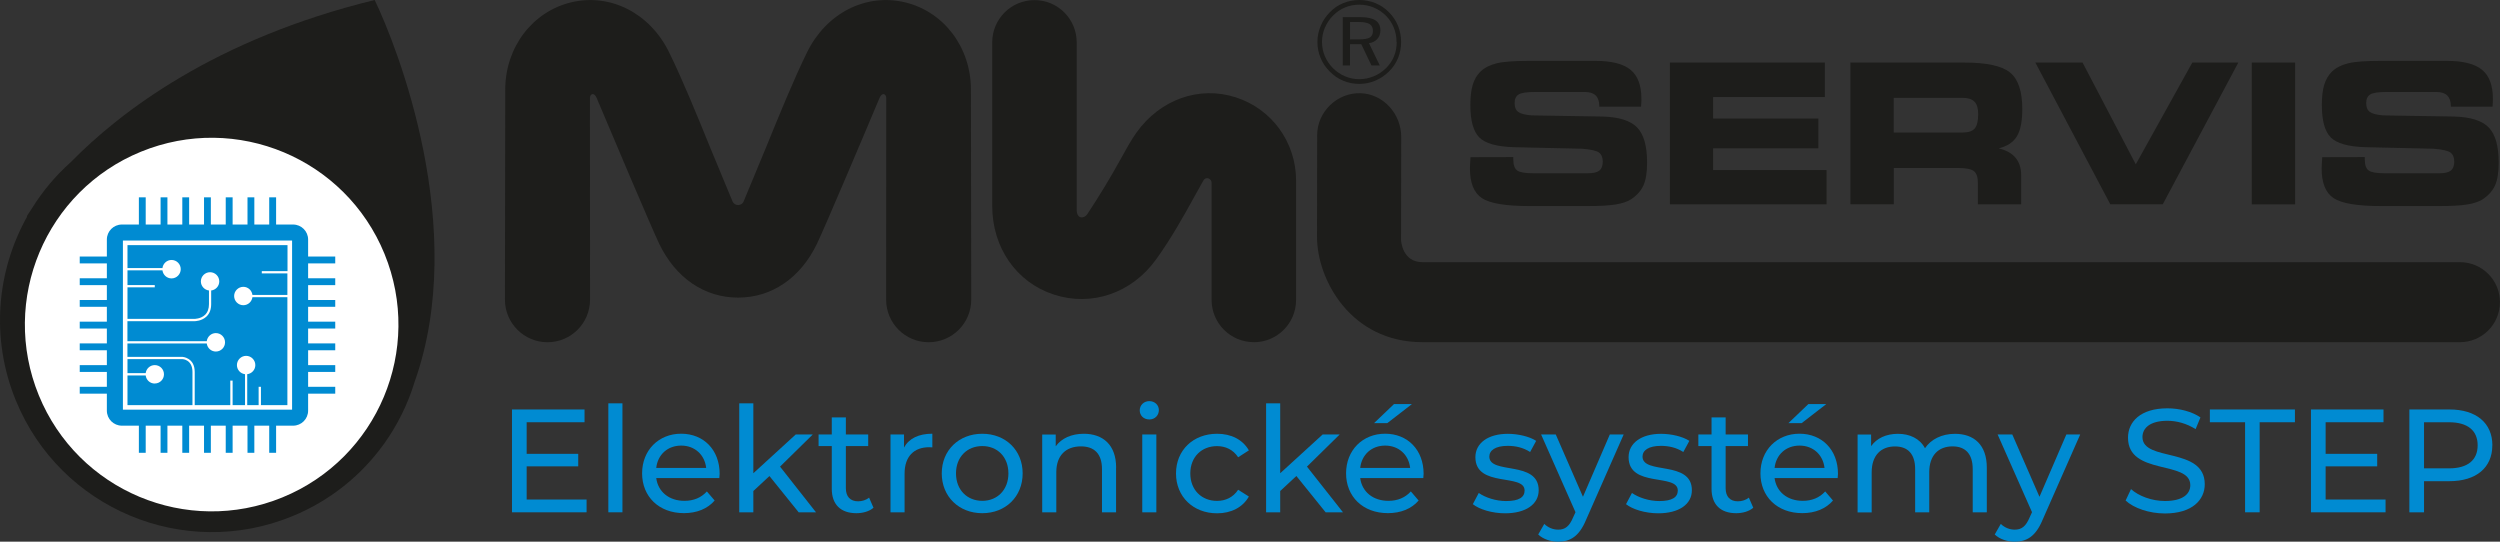 <svg xmlns="http://www.w3.org/2000/svg" id="Vrstva_2" data-name="Vrstva 2" viewBox="0 0 475.55 103.04"><rect x="0" y="0" width="475.55" height="103.04" fill="#333333" stroke="none"/><defs><style>      .cls-1 {        fill: #1d1d1b;      }      .cls-1, .cls-2, .cls-3 {        stroke-width: 0px;      }      .cls-2 {        fill: #008bd2;      }      .cls-3 {        fill: #fff;      }    </style></defs><g id="Vrstva_1-2" data-name="Vrstva 1"><g><g><path class="cls-2" d="M111.58,95.02v2.43h-14.19v-19.56h13.8v2.43h-11.01v6.01h9.81v2.38h-9.81v6.31h11.4Z"></path><path class="cls-2" d="M115.72,76.72h2.68v20.73h-2.68v-20.73Z"></path><path class="cls-2" d="M136.84,90.94h-12.01c.34,2.6,2.43,4.33,5.36,4.33,1.73,0,3.19-.59,4.27-1.79l1.48,1.73c-1.34,1.56-3.38,2.4-5.84,2.4-4.78,0-7.96-3.16-7.96-7.57s3.16-7.54,7.43-7.54,7.32,3.07,7.32,7.63c0,.22-.03.56-.06.81ZM124.83,89.01h9.5c-.28-2.49-2.15-4.25-4.75-4.25s-4.47,1.73-4.75,4.25Z"></path><path class="cls-2" d="M146.37,90.55l-3.07,2.85v4.05h-2.68v-20.73h2.68v13.3l8.07-7.38h3.24l-6.23,6.12,6.84,8.69h-3.3l-5.56-6.9Z"></path><path class="cls-2" d="M166.15,96.59c-.81.7-2.04,1.03-3.24,1.03-2.99,0-4.69-1.65-4.69-4.64v-8.13h-2.51v-2.21h2.51v-3.24h2.68v3.24h4.25v2.21h-4.25v8.02c0,1.59.84,2.49,2.32,2.49.78,0,1.54-.25,2.1-.7l.84,1.93Z"></path><path class="cls-2" d="M177.35,82.5v2.6c-.22-.03-.42-.03-.61-.03-2.88,0-4.67,1.76-4.67,5v7.38h-2.68v-14.81h2.57v2.49c.95-1.73,2.79-2.63,5.39-2.63Z"></path><path class="cls-2" d="M179.14,90.05c0-4.41,3.27-7.54,7.71-7.54s7.68,3.13,7.68,7.54-3.24,7.57-7.68,7.57-7.71-3.16-7.71-7.57ZM191.82,90.05c0-3.16-2.12-5.2-4.97-5.2s-5,2.04-5,5.2,2.15,5.22,5,5.22,4.97-2.07,4.97-5.22Z"></path><path class="cls-2" d="M212.3,88.93v8.52h-2.68v-8.21c0-2.91-1.45-4.33-4-4.33-2.85,0-4.69,1.7-4.69,4.92v7.63h-2.68v-14.81h2.57v2.24c1.09-1.51,2.99-2.38,5.34-2.38,3.6,0,6.15,2.07,6.15,6.43Z"></path><path class="cls-2" d="M216.8,78.06c0-.98.78-1.76,1.82-1.76s1.82.75,1.82,1.7c0,1.01-.75,1.79-1.82,1.79s-1.82-.75-1.82-1.73ZM217.28,82.64h2.68v14.81h-2.68v-14.81Z"></path><path class="cls-2" d="M223.7,90.05c0-4.41,3.27-7.54,7.82-7.54,2.65,0,4.86,1.09,6.04,3.16l-2.04,1.31c-.95-1.45-2.4-2.12-4.02-2.12-2.91,0-5.08,2.04-5.08,5.2s2.18,5.22,5.08,5.22c1.62,0,3.07-.67,4.02-2.12l2.04,1.29c-1.17,2.07-3.38,3.19-6.04,3.19-4.55,0-7.82-3.16-7.82-7.57Z"></path><path class="cls-2" d="M246.59,90.55l-3.07,2.85v4.05h-2.68v-20.73h2.68v13.3l8.08-7.38h3.24l-6.23,6.12,6.85,8.69h-3.3l-5.56-6.9Z"></path><path class="cls-2" d="M270.75,90.94h-12.01c.33,2.6,2.43,4.33,5.36,4.33,1.73,0,3.19-.59,4.27-1.79l1.48,1.73c-1.34,1.56-3.38,2.4-5.84,2.4-4.78,0-7.96-3.16-7.96-7.57s3.16-7.54,7.43-7.54,7.32,3.07,7.32,7.63c0,.22-.03.56-.06.81ZM258.74,89.01h9.5c-.28-2.49-2.15-4.25-4.75-4.25s-4.47,1.73-4.75,4.25ZM263.88,80.49h-2.51l3.8-3.63h3.41l-4.69,3.63Z"></path><path class="cls-2" d="M280.17,95.89l1.12-2.12c1.26.89,3.27,1.54,5.2,1.54,2.49,0,3.52-.75,3.52-2.01,0-3.32-9.36-.45-9.36-6.34,0-2.65,2.38-4.44,6.17-4.44,1.93,0,4.11.5,5.39,1.34l-1.15,2.12c-1.34-.87-2.82-1.17-4.27-1.17-2.35,0-3.49.87-3.49,2.04,0,3.49,9.39.64,9.39,6.4,0,2.68-2.46,4.39-6.4,4.39-2.46,0-4.89-.75-6.12-1.73Z"></path><path class="cls-2" d="M308.86,82.64l-7.18,16.29c-1.31,3.13-3.02,4.11-5.28,4.11-1.42,0-2.88-.48-3.8-1.37l1.15-2.01c.73.7,1.65,1.09,2.65,1.09,1.29,0,2.1-.59,2.82-2.29l.47-1.03-6.54-14.78h2.79l5.17,11.85,5.11-11.85h2.63Z"></path><path class="cls-2" d="M309.31,95.89l1.12-2.12c1.26.89,3.27,1.54,5.2,1.54,2.49,0,3.52-.75,3.52-2.01,0-3.32-9.36-.45-9.36-6.34,0-2.65,2.38-4.44,6.17-4.44,1.93,0,4.11.5,5.39,1.34l-1.15,2.12c-1.34-.87-2.82-1.17-4.27-1.17-2.35,0-3.49.87-3.49,2.04,0,3.49,9.39.64,9.39,6.4,0,2.68-2.46,4.39-6.4,4.39-2.46,0-4.89-.75-6.12-1.73Z"></path><path class="cls-2" d="M333.5,96.59c-.81.7-2.04,1.03-3.24,1.03-2.99,0-4.69-1.65-4.69-4.64v-8.13h-2.51v-2.21h2.51v-3.24h2.68v3.24h4.25v2.21h-4.25v8.02c0,1.59.84,2.49,2.32,2.49.78,0,1.54-.25,2.1-.7l.84,1.93Z"></path><path class="cls-2" d="M349.57,90.94h-12.01c.33,2.6,2.43,4.33,5.36,4.33,1.73,0,3.19-.59,4.27-1.79l1.48,1.73c-1.34,1.56-3.38,2.4-5.84,2.4-4.78,0-7.96-3.16-7.96-7.57s3.16-7.54,7.43-7.54,7.32,3.07,7.32,7.63c0,.22-.03.56-.06.81ZM337.56,89.01h9.5c-.28-2.49-2.15-4.25-4.75-4.25s-4.47,1.73-4.75,4.25ZM342.7,80.49h-2.51l3.8-3.63h3.41l-4.69,3.63Z"></path><path class="cls-2" d="M377.93,88.93v8.52h-2.68v-8.21c0-2.91-1.4-4.33-3.83-4.33-2.68,0-4.44,1.7-4.44,4.92v7.63h-2.68v-8.21c0-2.91-1.4-4.33-3.83-4.33-2.68,0-4.44,1.7-4.44,4.92v7.63h-2.68v-14.81h2.57v2.21c1.06-1.51,2.88-2.35,5.11-2.35s4.16.89,5.14,2.74c1.12-1.68,3.19-2.74,5.7-2.74,3.6,0,6.06,2.07,6.06,6.43Z"></path><path class="cls-2" d="M395.7,82.64l-7.18,16.29c-1.31,3.13-3.02,4.11-5.28,4.11-1.42,0-2.88-.48-3.8-1.37l1.15-2.01c.73.7,1.65,1.09,2.65,1.09,1.29,0,2.1-.59,2.82-2.29l.47-1.03-6.54-14.78h2.79l5.17,11.85,5.11-11.85h2.63Z"></path><path class="cls-2" d="M404.33,95.22l1.03-2.18c1.45,1.31,3.94,2.26,6.45,2.26,3.38,0,4.83-1.31,4.83-3.02,0-4.78-11.85-1.76-11.85-9.02,0-3.02,2.35-5.59,7.49-5.59,2.29,0,4.67.61,6.29,1.73l-.92,2.23c-1.71-1.09-3.63-1.59-5.36-1.59-3.33,0-4.75,1.4-4.75,3.1,0,4.78,11.85,1.79,11.85,8.97,0,2.99-2.4,5.56-7.57,5.56-2.99,0-5.92-1.01-7.49-2.46Z"></path><path class="cls-2" d="M427.07,80.32h-6.71v-2.43h16.18v2.43h-6.71v17.13h-2.77v-17.13Z"></path><path class="cls-2" d="M453.78,95.02v2.43h-14.19v-19.56h13.8v2.43h-11.01v6.01h9.81v2.38h-9.81v6.31h11.4Z"></path><path class="cls-2" d="M474.09,84.71c0,4.25-3.07,6.82-8.16,6.82h-4.83v5.92h-2.79v-19.56h7.63c5.08,0,8.16,2.57,8.16,6.82ZM471.3,84.71c0-2.79-1.87-4.39-5.45-4.39h-4.75v8.77h4.75c3.58,0,5.45-1.59,5.45-4.39Z"></path></g><path class="cls-1" d="M258.54,0c1.1,0,2.14.2,3.11.6.97.4,1.83.98,2.57,1.74.74.74,1.31,1.6,1.71,2.57.39.97.59,1.99.59,3.07s-.19,2.11-.58,3.06c-.39.95-.96,1.8-1.71,2.54-.78.77-1.65,1.36-2.63,1.77-.98.41-2,.61-3.05.61s-2.08-.2-3.04-.6-1.82-.99-2.57-1.76c-.76-.76-1.34-1.61-1.74-2.58-.4-.96-.6-1.98-.6-3.04s.21-2.06.62-3.04c.41-.99,1-1.87,1.77-2.64.73-.75,1.57-1.32,2.53-1.71.95-.39,1.97-.59,3.05-.59ZM265.65,8.01c0-.97-.17-1.89-.52-2.75-.35-.86-.85-1.62-1.5-2.28-.68-.67-1.46-1.19-2.32-1.55-.87-.36-1.79-.54-2.76-.54s-1.84.17-2.68.52c-.85.35-1.6.86-2.27,1.52-.69.7-1.22,1.49-1.58,2.35-.37.87-.55,1.77-.55,2.7s.18,1.83.54,2.69c.36.85.88,1.62,1.55,2.3.68.67,1.45,1.19,2.31,1.55.86.36,1.75.54,2.69.54s1.85-.18,2.73-.54c.88-.36,1.66-.88,2.36-1.56.66-.65,1.16-1.39,1.51-2.22.34-.84.52-1.74.52-2.72ZM258.78,3.26c1.29,0,2.25.21,2.87.62.62.41.93,1.05.93,1.92,0,.65-.2,1.19-.59,1.62-.39.44-.92.7-1.58.8l2.05,4.23h-1.58l-1.94-4.04h-2.14v4.04h-1.38V3.26h3.36ZM258.52,4.19h-1.72v3.3h1.72c.97,0,1.66-.12,2.05-.36.39-.24.59-.66.59-1.24s-.21-1.04-.62-1.3c-.41-.26-1.08-.4-2.01-.4Z"></path><path class="cls-1" d="M238.51,65.09c-4.44,0-8.04-3.6-8.04-8.04v-22.34c0-.64-1.04-1.32-1.61-.29-.37.66-1.01,1.79-1.85,3.32-1.77,3.21-4.21,7.61-7.13,11.65-4.61,6.37-12.22,8.98-19.39,6.65-7.14-2.31-11.75-8.93-11.75-16.87V8.06C188.74,3.62,192.33.02,196.78.02s8.03,3.6,8.03,8.04v31.85c0,1.79,1.41,1.75,2.04.79,2.21-3.33,4.41-6.98,6.07-9.99,1.26-2.29,2.27-4.1,3.25-5.48,4.52-6.32,11.93-8.95,18.88-6.72,6.88,2.2,11.49,8.57,11.49,15.83v22.72c0,4.44-3.6,8.04-8.04,8.04Z"></path><g><path class="cls-1" d="M279.72,29.9l8.14-.02v.49c0,1.01.25,1.7.74,2.06.49.36,1.53.53,3.11.53h10.34c1.01,0,1.74-.17,2.18-.51.43-.34.65-.92.65-1.71s-.25-1.39-.75-1.74c-.5-.35-1.58-.58-3.23-.71l-12.94-.29c-3.23-.1-5.43-.71-6.56-1.85-1.14-1.13-1.71-3.2-1.71-6.19,0-1.55.15-2.82.45-3.82.3-1,.78-1.84,1.45-2.5.79-.75,1.81-1.28,3.08-1.59,1.27-.32,3.33-.47,6.2-.47h12.57c3.12,0,5.36.57,6.73,1.7,1.37,1.13,2.06,2.98,2.06,5.52,0,.17,0,.35-.01.54,0,.2-.03.51-.06.95h-7.94v-.11c0-.89-.23-1.56-.68-2.01-.45-.45-1.13-.67-2.04-.67h-9.49c-1.58,0-2.63.15-3.14.47-.5.32-.76.86-.76,1.65s.23,1.33.69,1.67c.46.34,1.31.56,2.54.66l13.55.22c3.09.09,5.27.78,6.53,2.08,1.26,1.3,1.89,3.53,1.89,6.68,0,1.87-.23,3.32-.7,4.35-.46,1.02-1.25,1.9-2.35,2.63-.72.46-1.71.79-2.95.99-1.25.2-3.04.3-5.4.3h-10.98c-4.5,0-7.52-.5-9.04-1.51-1.52-1.01-2.28-2.89-2.28-5.64,0-.15.01-.42.03-.79.02-.37.05-.82.08-1.35Z"></path><path class="cls-1" d="M347.12,18.47h-21.25v4.08h20.02v5.67h-20.02v4.13h21.58v6.52h-29.8V11.9h29.47v6.57Z"></path><path class="cls-1" d="M373.63,11.9c4.28,0,7.18.63,8.73,1.9,1.55,1.27,2.32,3.58,2.32,6.94,0,2.33-.34,4.06-1.03,5.2-.69,1.13-1.85,1.89-3.46,2.28,1.43.34,2.49.94,3.21,1.79.71.86,1.07,1.97,1.07,3.33v5.53h-8.24v-4.11c0-1.07-.25-1.8-.75-2.2-.5-.4-1.49-.6-2.96-.6h-12.28v6.9h-8.26V11.9h21.67ZM373.32,18.61h-13.1v6.6h13.1c1.1,0,1.87-.26,2.31-.77.44-.51.66-1.44.66-2.78,0-1.06-.24-1.84-.71-2.32-.47-.48-1.22-.73-2.26-.73Z"></path><path class="cls-1" d="M406.27,31.26l10.76-19.37h8.75l-14.38,26.97h-9.98l-14.26-26.97h8.98l10.13,19.37Z"></path><path class="cls-1" d="M436.58,38.87h-8.25V11.9h8.25v26.97Z"></path><path class="cls-1" d="M441.7,29.9l8.13-.02v.49c0,1.01.25,1.7.74,2.06.49.36,1.53.53,3.11.53h10.35c1.01,0,1.74-.17,2.17-.51.43-.34.65-.92.65-1.71s-.25-1.39-.75-1.74c-.5-.35-1.58-.58-3.23-.71l-12.93-.29c-3.24-.1-5.43-.71-6.57-1.85-1.14-1.13-1.71-3.2-1.71-6.19,0-1.55.15-2.82.45-3.82.3-1,.79-1.84,1.45-2.5.79-.75,1.81-1.28,3.08-1.59,1.27-.32,3.34-.47,6.2-.47h12.57c3.11,0,5.36.57,6.73,1.7,1.37,1.13,2.06,2.98,2.06,5.52,0,.17,0,.35-.01.54,0,.2-.03.51-.06.95h-7.93v-.11c0-.89-.23-1.56-.68-2.01-.45-.45-1.13-.67-2.04-.67h-9.49c-1.59,0-2.63.15-3.13.47-.51.32-.76.86-.76,1.65s.23,1.33.69,1.67c.46.34,1.31.56,2.54.66l13.55.22c3.09.09,5.27.78,6.53,2.08,1.26,1.3,1.89,3.53,1.89,6.68,0,1.87-.23,3.32-.7,4.35-.46,1.02-1.25,1.9-2.34,2.63-.72.46-1.71.79-2.95.99-1.25.2-3.04.3-5.4.3h-10.97c-4.51,0-7.52-.5-9.04-1.51-1.52-1.01-2.28-2.89-2.28-5.64,0-.15,0-.42.03-.79.02-.37.04-.82.08-1.35Z"></path></g><path class="cls-1" d="M270.59,65.09h197.34c4.21,0,7.61-3.41,7.61-7.61h0c0-4.21-3.41-7.61-7.61-7.61h-197.34c-3.84,0-4.08-4.01-4.08-4.24,0-.12.03-11.78.03-19.58,0-4.38-3.38-8.19-7.76-8.32s-8.23,3.49-8.23,7.99c0,7.99-.04,18.99-.03,19.33,0,8.08,6.37,20.04,20.06,20.04Z"></path><path class="cls-1" d="M139.34,38.3c.39.94,1.73.94,2.12,0l4.08-9.83c2.69-6.61,5.48-13.45,8-18.56,3.65-7.41,11.1-11.21,18.52-9.49,7.44,1.73,12.63,8.56,12.63,16.61l.06,39.97c0,4.47-3.63,8.1-8.1,8.1s-8.09-3.63-8.09-8.1l.02-38.36c0-.78-.79-1.18-1.28,0-2.67,6.38-10.53,24.91-11.89,27.72-3.16,6.56-8.64,10.25-15.01,10.25s-11.85-3.69-15.01-10.25c-1.35-2.81-9.22-21.34-11.89-27.72-.49-1.18-1.28-.78-1.28,0l.02,38.36c0,4.47-3.62,8.1-8.09,8.1s-8.1-3.63-8.1-8.1l.06-39.97c0-8.04,5.2-14.87,12.63-16.61,7.42-1.72,14.87,2.08,18.52,9.49,2.52,5.11,5.31,11.95,8,18.56l4.08,9.83Z"></path><g><path class="cls-1" d="M72.98,84.52c-4.26,5.91-10.17,10.73-17.41,13.69-20.6,8.43-44.13-1.44-52.56-22.04-4.84-11.83-3.64-24.62,2.15-34.97-.04-.03-.06-.05-.06-.05,0,0,.31-.55.98-1.52,2.01-3.24,4.49-6.21,7.39-8.79C22.86,21.26,40.9,7.41,71.27,0c4.28,8.87,17.98,43.57,7.57,72.73-1.27,4.15-3.21,8.08-5.74,11.63-.04.06-.07.11-.11.17,0,0,0,0,0,0Z"></path><path class="cls-3" d="M53.71,94.62c-18.16,7.43-38.9-1.27-46.33-19.43C-.04,57.03,8.66,36.29,26.81,28.86c18.16-7.43,38.9,1.27,46.33,19.43,7.43,18.16-1.27,38.9-19.43,46.33Z"></path><g><path class="cls-2" d="M54.69,51.57v-4.94h-30.44v4.36h6.65c.11-.86.84-1.54,1.73-1.54.97,0,1.75.79,1.75,1.75s-.78,1.76-1.75,1.76c-.89,0-1.62-.67-1.73-1.54h-6.65v2.81h5.19v.43h-5.19v6h12.69s1.26.02,2.07-.78c.49-.48.74-1.16.74-2.03v-2.59c-.86-.11-1.54-.84-1.54-1.73,0-.97.79-1.75,1.75-1.75s1.75.78,1.75,1.75c0,.89-.67,1.62-1.54,1.73v2.59c0,.99-.29,1.78-.87,2.34-.89.87-2.14.91-2.35.91h-12.71v3.8h15.09c.11-.86.84-1.54,1.73-1.54.97,0,1.75.79,1.75,1.76s-.79,1.75-1.75,1.75c-.89,0-1.62-.67-1.73-1.54h-15.09v2.55h10.44s2.36.11,2.36,2.87v6.31h6.77v-4.66h.44v4.66h2.36v-5.88c-.87-.11-1.54-.84-1.54-1.73,0-.97.79-1.76,1.75-1.76s1.75.79,1.75,1.76c0,.89-.67,1.62-1.54,1.73v5.88h2.17v-3.48h.44v3.48h5.03v-20.53h-6.65c-.11.86-.84,1.53-1.73,1.53-.97,0-1.75-.79-1.75-1.75s.79-1.75,1.75-1.75c.89,0,1.62.67,1.73,1.54h6.65v-4.09h-4.87v-.44h4.87Z"></path><path class="cls-2" d="M29.44,72.96c-.9,0-1.62-.67-1.73-1.54h-3.46v5.64h12.36v-6.31c0-2.35-1.85-2.44-1.93-2.44h-10.43v2.67h3.46c.11-.86.84-1.53,1.73-1.53.97,0,1.75.78,1.75,1.75s-.78,1.75-1.75,1.75Z"></path><path class="cls-2" d="M63.77,50.1v-1.3h-5.16v-3.23c0-1.58-1.28-2.86-2.86-2.86h-3.23v-5.17h-1.31v5.17h-2.83v-5.17h-1.3v5.17h-2.83v-5.17h-1.31v5.17h-2.83v-5.17h-1.3v5.17h-2.83v-5.17h-1.3v5.17h-2.83v-5.17h-1.3v5.17h-2.83v-5.17h-1.3v5.17h-3.23c-1.58,0-2.86,1.28-2.86,2.86v3.23h-5.16v1.3h5.16v2.83h-5.16v1.31h5.16v2.82h-5.16v1.3h5.16v2.83h-5.16v1.3h5.16v2.83h-5.16v1.3h5.16v2.83h-5.16v1.3h5.16v2.83h-5.16v1.3h5.16v3.23c0,1.58,1.28,2.86,2.86,2.86h3.23v5.16h1.3v-5.16h2.83v5.16h1.3v-5.16h2.83v5.16h1.3v-5.16h2.83v5.16h1.3v-5.16h2.83v5.16h1.31v-5.16h2.83v5.16h1.3v-5.16h2.83v5.16h1.31v-5.16h3.23c1.58,0,2.86-1.28,2.86-2.86v-3.23h5.16v-1.3h-5.16v-2.83h5.16v-1.3h-5.16v-2.83h5.16v-1.3h-5.16v-2.83h5.16v-1.3h-5.16v-2.83h5.16v-1.3h-5.16v-2.82h5.16v-1.31h-5.16v-2.83h5.16ZM55.56,77.93H23.38v-32.18h32.18v32.18Z"></path></g></g></g></g></svg>